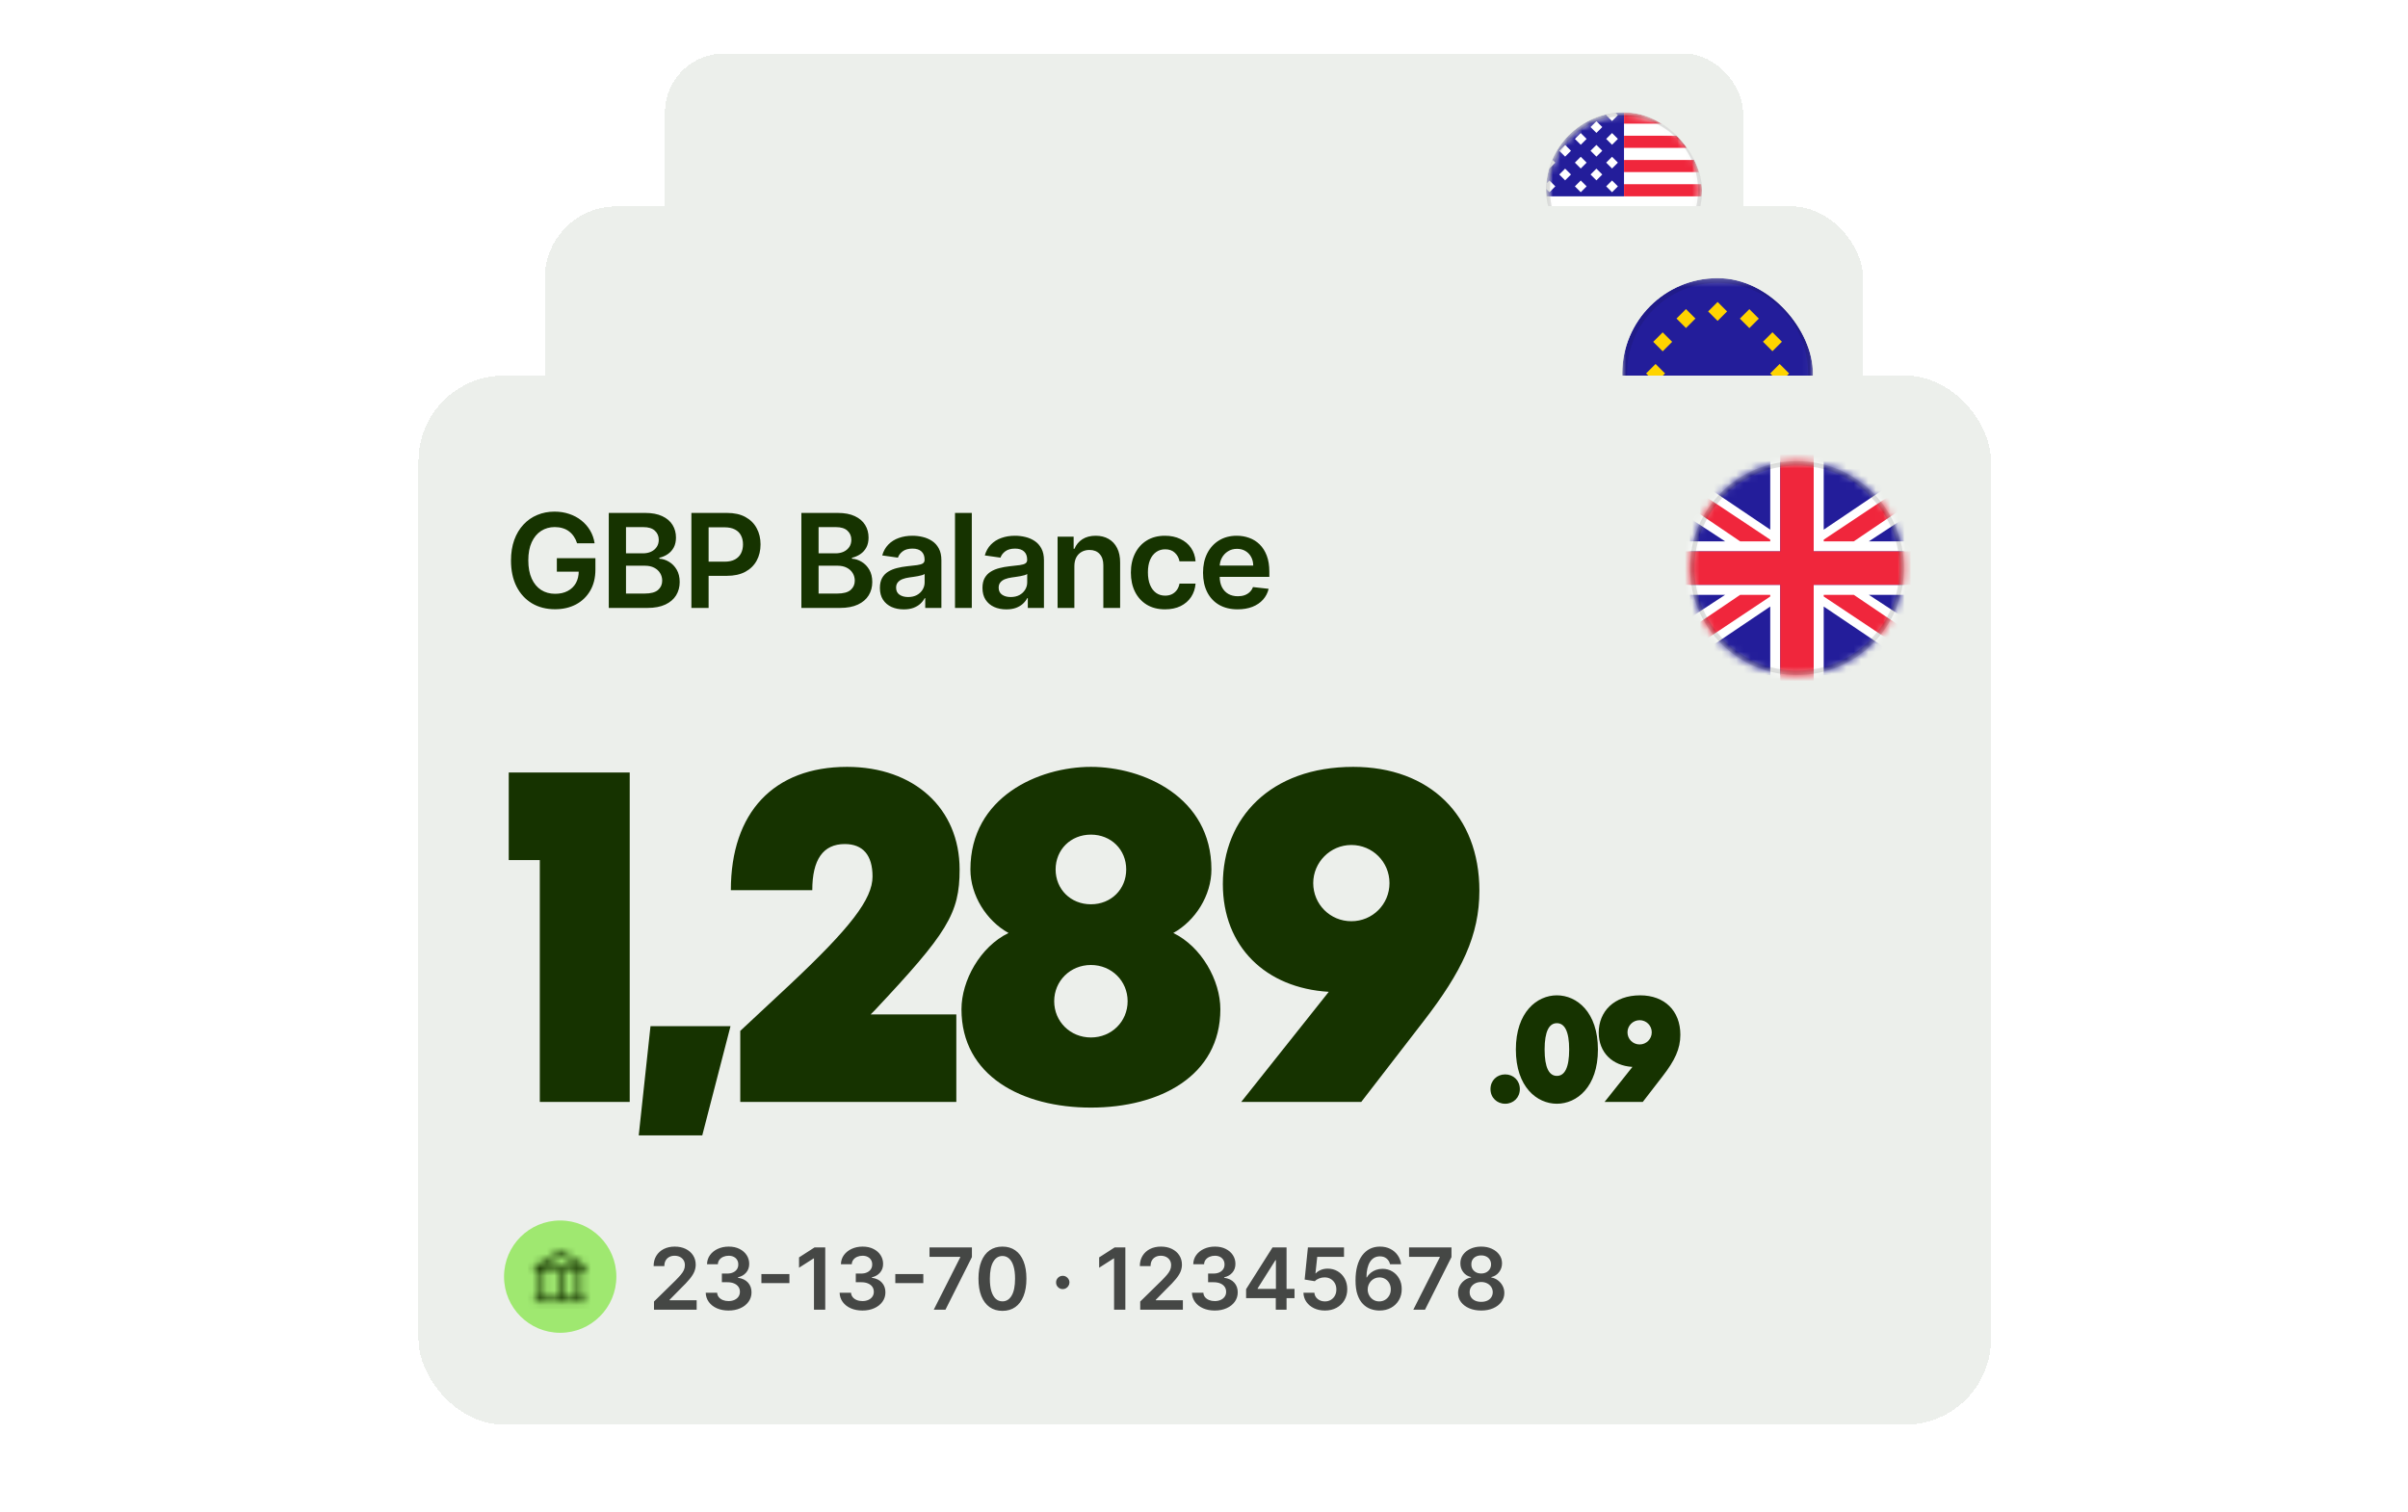 <svg width="328" height="206" viewBox="0 0 328 206" fill="none" xmlns="http://www.w3.org/2000/svg">
<g filter="url(#filter0_d_1416_63307)">
<rect x="90.578" y="10" width="146.844" height="98.061" rx="7.996" fill="#ECEFEB" shape-rendering="crispEdges"/>
<g clip-path="url(#clip0_1416_63307)">
<mask id="mask0_1416_63307" style="mask-type:luminance" maskUnits="userSpaceOnUse" x="210" y="17" width="22" height="23">
<path d="M231.829 28.615C231.829 22.75 227.074 17.996 221.209 17.996C215.344 17.996 210.59 22.75 210.59 28.615C210.59 34.48 215.344 39.235 221.209 39.235C227.074 39.235 231.829 34.48 231.829 28.615Z" fill="white"/>
</mask>
<g mask="url(#mask0_1416_63307)">
<path d="M231.829 28.615C231.829 22.75 227.074 17.996 221.209 17.996C215.344 17.996 210.59 22.75 210.59 28.615C210.59 34.48 215.344 39.235 221.209 39.235C227.074 39.235 231.829 34.48 231.829 28.615Z" fill="white"/>
<mask id="mask1_1416_63307" style="mask-type:alpha" maskUnits="userSpaceOnUse" x="210" y="17" width="22" height="23">
<path d="M221.209 39.235C227.074 39.235 231.829 34.48 231.829 28.615C231.829 22.75 227.074 17.996 221.209 17.996C215.344 17.996 210.59 22.75 210.59 28.615C210.59 34.48 215.344 39.235 221.209 39.235Z" fill="white"/>
</mask>
<g mask="url(#mask1_1416_63307)">
<path d="M210.59 17.996H231.829V39.235H210.59V17.996Z" fill="white"/>
<path d="M221.209 17.996H210.59V29.442H221.209V17.996Z" fill="#231D9A"/>
<path d="M217.451 20.801L218.25 20.002L217.451 19.203L216.652 20.002L217.451 20.801Z" fill="white"/>
<path d="M217.451 24.033L218.25 23.234L217.451 22.435L216.652 23.234L217.451 24.033Z" fill="white"/>
<path d="M217.451 27.265L218.25 26.466L217.451 25.667L216.652 26.466L217.451 27.265Z" fill="white"/>
<path d="M213.189 20.801L213.988 20.002L213.189 19.203L212.39 20.002L213.189 20.801Z" fill="white"/>
<path d="M213.189 24.033L213.988 23.234L213.189 22.435L212.39 23.234L213.189 24.033Z" fill="white"/>
<path d="M213.189 27.265L213.988 26.466L213.189 25.667L212.39 26.466L213.189 27.265Z" fill="white"/>
<path d="M219.58 22.417L220.379 21.618L219.58 20.819L218.781 21.618L219.58 22.417Z" fill="white"/>
<path d="M219.58 19.185L220.379 18.386L219.58 17.587L218.781 18.386L219.58 19.185Z" fill="white"/>
<path d="M219.58 25.649L220.379 24.85L219.58 24.051L218.781 24.85L219.58 25.649Z" fill="white"/>
<path d="M219.58 28.881L220.379 28.081L219.58 27.282L218.781 28.081L219.58 28.881Z" fill="white"/>
<path d="M215.318 22.417L216.117 21.618L215.318 20.819L214.519 21.618L215.318 22.417Z" fill="white"/>
<path d="M215.318 25.649L216.117 24.85L215.318 24.051L214.519 24.85L215.318 25.649Z" fill="white"/>
<path d="M215.318 28.881L216.117 28.081L215.318 27.282L214.519 28.081L215.318 28.881Z" fill="white"/>
<path d="M211.056 22.417L211.855 21.618L211.056 20.819L210.257 21.618L211.056 22.417Z" fill="white"/>
<path d="M211.056 25.649L211.855 24.85L211.056 24.051L210.257 24.85L211.056 25.649Z" fill="white"/>
<path d="M211.056 28.881L211.855 28.081L211.056 27.282L210.257 28.081L211.056 28.881Z" fill="white"/>
<path d="M236.891 17.887H221.211V19.537H236.891V17.887Z" fill="#F0263C"/>
<path d="M232.764 21.188H221.211V22.838H232.764V21.188Z" fill="#F0263C"/>
<path d="M232.764 24.489H221.211V26.139H232.764V24.489Z" fill="#F0263C"/>
<path d="M236.891 27.79H221.211V29.441H236.891V27.79Z" fill="#F0263C"/>
<path d="M236.808 31.091H210.812V32.741H236.808V31.091Z" fill="#F0263C"/>
<path d="M236.808 34.392H210.812V36.042H236.808V34.392Z" fill="#F0263C"/>
<path d="M236.808 37.693H210.812V39.343H236.808V37.693Z" fill="#F0263C"/>
</g>
</g>
<circle cx="221.209" cy="28.615" r="10.354" stroke="#0E0F0C" stroke-opacity="0.12" stroke-width="0.531"/>
</g>
</g>
<g filter="url(#filter1_d_1416_63307)">
<rect x="74.211" y="30.507" width="179.57" height="119.915" rx="9.778" fill="#ECEFEB" shape-rendering="crispEdges"/>
<g clip-path="url(#clip1_1416_63307)">
<mask id="mask2_1416_63307" style="mask-type:luminance" maskUnits="userSpaceOnUse" x="220" y="40" width="27" height="27">
<path d="M246.945 40.285H220.973V66.257H246.945V40.285Z" fill="white"/>
</mask>
<g mask="url(#mask2_1416_63307)">
<path d="M233.959 66.257C241.131 66.257 246.945 60.443 246.945 53.271C246.945 46.099 241.131 40.285 233.959 40.285C226.787 40.285 220.973 46.099 220.973 53.271C220.973 60.443 226.787 66.257 233.959 66.257Z" fill="#231D9A"/>
<path d="M235.251 44.823L233.959 43.532L232.668 44.823L233.959 46.114L235.251 44.823Z" fill="#FFD400"/>
<path d="M230.942 45.792L229.651 44.501L228.359 45.792L229.651 47.084L230.942 45.792Z" fill="#FFD400"/>
<path d="M227.77 48.964L226.479 47.673L225.188 48.964L226.479 50.256L227.77 48.964Z" fill="#FFD400"/>
<path d="M226.801 53.271L225.51 51.98L224.219 53.271L225.51 54.562L226.801 53.271Z" fill="#FFD400"/>
<path d="M227.782 57.594L226.491 56.302L225.199 57.594L226.491 58.885L227.782 57.594Z" fill="#FFD400"/>
<path d="M230.93 60.739L229.639 59.448L228.348 60.739L229.639 62.031L230.93 60.739Z" fill="#FFD400"/>
<path d="M238.323 62.031L237.031 60.739L238.323 59.448L239.614 60.739L238.323 62.031Z" fill="#FFD400"/>
<path d="M235.251 61.719L233.959 60.428L232.668 61.719L233.959 63.011L235.251 61.719Z" fill="#FFD400"/>
<path d="M242.727 57.578L241.436 56.287L240.145 57.578L241.436 58.87L242.727 57.578Z" fill="#FFD400"/>
<path d="M243.7 53.271L242.408 51.98L241.117 53.271L242.408 54.562L243.7 53.271Z" fill="#FFD400"/>
<path d="M242.719 48.951L241.428 47.66L240.137 48.951L241.428 50.242L242.719 48.951Z" fill="#FFD400"/>
<path d="M239.575 45.802L238.283 44.51L236.992 45.802L238.283 47.093L239.575 45.802Z" fill="#FFD400"/>
</g>
<circle cx="233.959" cy="53.271" r="12.662" stroke="#0E0F0C" stroke-opacity="0.12" stroke-width="0.649"/>
</g>
</g>
<g filter="url(#filter2_d_1416_63307)">
<rect x="57" y="53.858" width="214.2" height="142.914" rx="11.657" fill="#ECEFEB" shape-rendering="crispEdges"/>
<path d="M78.605 76.704C78.5 76.363 78.354 76.058 78.169 75.788C77.988 75.514 77.769 75.28 77.511 75.086C77.259 74.892 76.968 74.747 76.639 74.65C76.311 74.549 75.952 74.498 75.565 74.498C74.87 74.498 74.25 74.673 73.707 75.023C73.163 75.373 72.735 75.887 72.423 76.565C72.116 77.239 71.962 78.061 71.962 79.03C71.962 80.008 72.116 80.836 72.423 81.514C72.731 82.193 73.159 82.709 73.707 83.063C74.254 83.413 74.891 83.588 75.615 83.588C76.273 83.588 76.841 83.461 77.322 83.208C77.806 82.955 78.179 82.597 78.441 82.134C78.702 81.666 78.832 81.118 78.832 80.49L79.364 80.573H75.849V78.74H81.102V80.294C81.102 81.403 80.866 82.361 80.394 83.17C79.922 83.979 79.273 84.603 78.447 85.041C77.621 85.475 76.673 85.692 75.603 85.692C74.41 85.692 73.363 85.425 72.461 84.889C71.564 84.35 70.862 83.585 70.356 82.595C69.855 81.601 69.604 80.421 69.604 79.056C69.604 78.01 69.752 77.077 70.047 76.255C70.346 75.434 70.763 74.736 71.298 74.163C71.833 73.586 72.461 73.148 73.182 72.849C73.902 72.545 74.686 72.394 75.533 72.394C76.249 72.394 76.917 72.499 77.537 72.71C78.156 72.916 78.706 73.211 79.186 73.594C79.671 73.978 80.069 74.433 80.381 74.96C80.693 75.487 80.897 76.068 80.994 76.704H78.605ZM82.924 85.515V72.571H87.88C88.815 72.571 89.593 72.718 90.212 73.013C90.836 73.304 91.301 73.702 91.609 74.208C91.921 74.713 92.076 75.286 92.076 75.927C92.076 76.454 91.975 76.904 91.773 77.279C91.571 77.65 91.299 77.952 90.958 78.183C90.617 78.415 90.235 78.582 89.814 78.683V78.809C90.273 78.834 90.713 78.975 91.135 79.233C91.56 79.485 91.908 79.844 92.178 80.307C92.447 80.771 92.582 81.331 92.582 81.988C92.582 82.658 92.42 83.261 92.096 83.796C91.771 84.327 91.282 84.746 90.629 85.054C89.976 85.362 89.154 85.515 88.164 85.515H82.924ZM85.269 83.556H87.791C88.642 83.556 89.255 83.394 89.63 83.069C90.01 82.74 90.199 82.319 90.199 81.805C90.199 81.422 90.105 81.076 89.915 80.769C89.725 80.457 89.456 80.212 89.106 80.035C88.756 79.854 88.339 79.763 87.854 79.763H85.269V83.556ZM85.269 78.076H87.589C87.993 78.076 88.358 78.002 88.682 77.855C89.007 77.703 89.262 77.49 89.447 77.216C89.637 76.938 89.732 76.609 89.732 76.23C89.732 75.729 89.555 75.316 89.201 74.991C88.851 74.667 88.331 74.505 87.639 74.505H85.269V78.076ZM94.177 85.515V72.571H99.031C100.026 72.571 100.86 72.756 101.534 73.127C102.213 73.498 102.725 74.007 103.07 74.656C103.42 75.301 103.595 76.034 103.595 76.856C103.595 77.686 103.42 78.424 103.07 79.068C102.721 79.713 102.204 80.221 101.522 80.591C100.839 80.958 99.999 81.141 99 81.141H95.783V79.214H98.684C99.265 79.214 99.742 79.112 100.112 78.91C100.483 78.708 100.757 78.43 100.934 78.076C101.115 77.722 101.206 77.315 101.206 76.856C101.206 76.397 101.115 75.992 100.934 75.642C100.757 75.293 100.481 75.021 100.106 74.827C99.735 74.629 99.257 74.53 98.671 74.53H96.522V85.515H94.177ZM109.157 85.515V72.571H114.112C115.048 72.571 115.825 72.718 116.445 73.013C117.068 73.304 117.534 73.702 117.841 74.208C118.153 74.713 118.309 75.286 118.309 75.927C118.309 76.454 118.208 76.904 118.006 77.279C117.804 77.65 117.532 77.952 117.19 78.183C116.849 78.415 116.468 78.582 116.046 78.683V78.809C116.506 78.834 116.946 78.975 117.367 79.233C117.793 79.485 118.141 79.844 118.41 80.307C118.68 80.771 118.815 81.331 118.815 81.988C118.815 82.658 118.653 83.261 118.328 83.796C118.004 84.327 117.515 84.746 116.862 85.054C116.209 85.362 115.387 85.515 114.397 85.515H109.157ZM111.502 83.556H114.024C114.875 83.556 115.488 83.394 115.863 83.069C116.242 82.74 116.432 82.319 116.432 81.805C116.432 81.422 116.337 81.076 116.148 80.769C115.958 80.457 115.688 80.212 115.338 80.035C114.989 79.854 114.572 79.763 114.087 79.763H111.502V83.556ZM111.502 78.076H113.822C114.226 78.076 114.591 78.002 114.915 77.855C115.239 77.703 115.494 77.49 115.68 77.216C115.869 76.938 115.964 76.609 115.964 76.23C115.964 75.729 115.787 75.316 115.433 74.991C115.084 74.667 114.563 74.505 113.872 74.505H111.502V78.076ZM123.102 85.711C122.487 85.711 121.933 85.602 121.44 85.383C120.951 85.159 120.564 84.831 120.277 84.397C119.995 83.963 119.854 83.427 119.854 82.791C119.854 82.243 119.955 81.79 120.157 81.432C120.359 81.074 120.635 80.787 120.985 80.573C121.335 80.358 121.729 80.195 122.167 80.086C122.609 79.972 123.067 79.89 123.539 79.839C124.107 79.78 124.569 79.728 124.923 79.681C125.277 79.631 125.534 79.555 125.694 79.454C125.858 79.348 125.94 79.186 125.94 78.967V78.929C125.94 78.453 125.799 78.084 125.517 77.823C125.235 77.562 124.828 77.431 124.297 77.431C123.737 77.431 123.292 77.553 122.963 77.798C122.639 78.042 122.42 78.331 122.306 78.664L120.17 78.36C120.338 77.77 120.616 77.277 121.004 76.881C121.392 76.481 121.866 76.182 122.426 75.984C122.987 75.781 123.606 75.68 124.284 75.68C124.752 75.68 125.218 75.735 125.681 75.845C126.145 75.954 126.568 76.135 126.952 76.388C127.335 76.637 127.643 76.976 127.875 77.406C128.111 77.836 128.229 78.373 128.229 79.018V85.515H126.029V84.182H125.953C125.814 84.451 125.618 84.704 125.365 84.94C125.117 85.172 124.803 85.359 124.424 85.503C124.048 85.642 123.608 85.711 123.102 85.711ZM123.697 84.03C124.156 84.03 124.554 83.939 124.891 83.758C125.228 83.573 125.487 83.328 125.669 83.025C125.854 82.722 125.947 82.391 125.947 82.033V80.889C125.875 80.948 125.753 81.002 125.58 81.053C125.412 81.103 125.222 81.148 125.011 81.186C124.801 81.224 124.592 81.257 124.386 81.287C124.179 81.316 124 81.341 123.848 81.363C123.507 81.409 123.202 81.485 122.932 81.59C122.662 81.695 122.449 81.843 122.293 82.033C122.138 82.218 122.06 82.458 122.06 82.753C122.06 83.174 122.213 83.493 122.521 83.708C122.829 83.922 123.22 84.03 123.697 84.03ZM132.372 72.571V85.515H130.084V72.571H132.372ZM137.074 85.711C136.459 85.711 135.905 85.602 135.412 85.383C134.923 85.159 134.535 84.831 134.249 84.397C133.966 83.963 133.825 83.427 133.825 82.791C133.825 82.243 133.926 81.79 134.129 81.432C134.331 81.074 134.607 80.787 134.957 80.573C135.306 80.358 135.7 80.195 136.139 80.086C136.581 79.972 137.038 79.89 137.51 79.839C138.079 79.78 138.54 79.728 138.894 79.681C139.248 79.631 139.505 79.555 139.665 79.454C139.83 79.348 139.912 79.186 139.912 78.967V78.929C139.912 78.453 139.771 78.084 139.488 77.823C139.206 77.562 138.8 77.431 138.269 77.431C137.708 77.431 137.264 77.553 136.935 77.798C136.61 78.042 136.391 78.331 136.278 78.664L134.141 78.36C134.31 77.77 134.588 77.277 134.976 76.881C135.363 76.481 135.837 76.182 136.398 75.984C136.958 75.781 137.578 75.68 138.256 75.68C138.724 75.68 139.189 75.735 139.653 75.845C140.116 75.954 140.54 76.135 140.923 76.388C141.307 76.637 141.614 76.976 141.846 77.406C142.082 77.836 142.2 78.373 142.2 79.018V85.515H140V84.182H139.925C139.786 84.451 139.59 84.704 139.337 84.94C139.088 85.172 138.774 85.359 138.395 85.503C138.02 85.642 137.58 85.711 137.074 85.711ZM137.668 84.03C138.127 84.03 138.526 83.939 138.863 83.758C139.2 83.573 139.459 83.328 139.64 83.025C139.826 82.722 139.918 82.391 139.918 82.033V80.889C139.847 80.948 139.724 81.002 139.552 81.053C139.383 81.103 139.194 81.148 138.983 81.186C138.772 81.224 138.564 81.257 138.357 81.287C138.151 81.316 137.972 81.341 137.82 81.363C137.479 81.409 137.173 81.485 136.903 81.59C136.634 81.695 136.421 81.843 136.265 82.033C136.109 82.218 136.031 82.458 136.031 82.753C136.031 83.174 136.185 83.493 136.492 83.708C136.8 83.922 137.192 84.03 137.668 84.03ZM146.344 79.827V85.515H144.056V75.807H146.243V77.456H146.357C146.58 76.913 146.936 76.481 147.425 76.161C147.918 75.841 148.527 75.68 149.251 75.68C149.921 75.68 150.505 75.824 151.002 76.11C151.504 76.397 151.891 76.812 152.165 77.355C152.443 77.899 152.58 78.558 152.576 79.334V85.515H150.288V79.688C150.288 79.039 150.119 78.531 149.782 78.164C149.449 77.798 148.988 77.615 148.398 77.615C147.998 77.615 147.642 77.703 147.33 77.88C147.022 78.053 146.78 78.303 146.603 78.632C146.43 78.961 146.344 79.359 146.344 79.827ZM158.692 85.705C157.723 85.705 156.891 85.492 156.195 85.067C155.504 84.641 154.971 84.053 154.596 83.303C154.225 82.549 154.04 81.681 154.04 80.699C154.04 79.713 154.23 78.843 154.609 78.088C154.988 77.33 155.523 76.74 156.214 76.319C156.91 75.893 157.731 75.68 158.679 75.68C159.467 75.68 160.165 75.826 160.771 76.117C161.382 76.403 161.869 76.81 162.232 77.336C162.594 77.859 162.8 78.47 162.851 79.169H160.664C160.576 78.702 160.365 78.312 160.032 78C159.703 77.684 159.263 77.526 158.711 77.526C158.243 77.526 157.832 77.652 157.478 77.905C157.124 78.154 156.848 78.512 156.65 78.98C156.457 79.447 156.36 80.008 156.36 80.661C156.36 81.323 156.457 81.891 156.65 82.368C156.844 82.84 157.116 83.204 157.466 83.461C157.82 83.714 158.235 83.84 158.711 83.84C159.048 83.84 159.349 83.777 159.615 83.651C159.884 83.52 160.11 83.333 160.291 83.088C160.472 82.844 160.597 82.547 160.664 82.197H162.851C162.796 82.884 162.594 83.493 162.244 84.024C161.894 84.55 161.418 84.963 160.816 85.263C160.213 85.557 159.505 85.705 158.692 85.705ZM168.583 85.705C167.609 85.705 166.769 85.503 166.061 85.098C165.357 84.689 164.816 84.112 164.436 83.366C164.057 82.616 163.868 81.733 163.868 80.718C163.868 79.719 164.057 78.843 164.436 78.088C164.82 77.33 165.355 76.74 166.042 76.319C166.729 75.893 167.536 75.68 168.463 75.68C169.061 75.68 169.626 75.777 170.157 75.971C170.692 76.161 171.164 76.456 171.573 76.856C171.985 77.256 172.31 77.766 172.546 78.386C172.782 79.001 172.9 79.734 172.9 80.585V81.287H164.942V79.745H170.707C170.702 79.306 170.608 78.916 170.422 78.575C170.237 78.23 169.978 77.958 169.645 77.76C169.316 77.562 168.933 77.463 168.494 77.463C168.027 77.463 167.616 77.576 167.262 77.804C166.908 78.027 166.632 78.322 166.434 78.689C166.24 79.051 166.141 79.45 166.137 79.884V81.23C166.137 81.794 166.24 82.279 166.446 82.684C166.653 83.084 166.942 83.391 167.312 83.606C167.683 83.817 168.117 83.922 168.614 83.922C168.947 83.922 169.249 83.876 169.518 83.783C169.788 83.686 170.022 83.545 170.22 83.36C170.418 83.174 170.568 82.945 170.669 82.671L172.805 82.911C172.67 83.476 172.413 83.969 172.034 84.39C171.659 84.807 171.179 85.132 170.593 85.364C170.007 85.591 169.337 85.705 168.583 85.705Z" fill="#163300"/>
<path d="M85.775 107.935V152.815H73.529V119.861H69.297V107.935H85.775ZM87.003 157.367L88.606 142.493H99.505L95.658 157.367H87.003ZM100.834 152.815V143.134L107.502 136.915C115.837 129.093 118.85 125.182 118.85 122.105C118.85 119.219 117.568 117.681 115.067 117.681C112.118 117.681 110.644 119.796 110.644 123.964H99.552C99.552 113.385 105.386 107.166 115.388 107.166C124.492 107.166 130.711 112.808 130.711 121.143C130.711 127.17 129.044 129.798 119.107 140.377L118.594 140.89H130.263V152.815H100.834ZM148.596 153.585C139.236 153.585 130.965 149.289 130.965 140.185C130.965 136.274 133.529 131.658 137.376 129.798C134.363 128.131 132.183 124.669 132.183 121.143C132.183 111.269 141.48 107.166 148.596 107.166C155.713 107.166 165.01 111.269 165.01 121.143C165.01 124.669 162.83 128.131 159.816 129.798C163.663 131.658 166.228 136.274 166.228 140.185C166.228 149.289 157.957 153.585 148.596 153.585ZM143.595 139.095C143.595 141.852 145.775 144.032 148.596 144.032C151.417 144.032 153.597 141.852 153.597 139.095C153.597 136.338 151.417 134.158 148.596 134.158C145.775 134.158 143.595 136.338 143.595 139.095ZM143.788 121.143C143.788 123.836 145.839 125.887 148.596 125.887C151.353 125.887 153.405 123.836 153.405 121.143C153.405 118.45 151.353 116.398 148.596 116.398C145.839 116.398 143.788 118.45 143.788 121.143ZM184.328 107.166C194.714 107.166 201.511 113.77 201.511 124.028C201.511 130.119 199.138 135.056 193.881 141.852L185.418 152.815H169.069L180.994 137.813C172.403 137.3 166.568 131.658 166.568 123.13C166.568 114.154 173.044 107.166 184.328 107.166ZM178.878 123.002C178.878 125.887 181.186 128.195 184.071 128.195C186.957 128.195 189.265 125.887 189.265 123.002C189.265 120.117 186.957 117.809 184.071 117.809C181.186 117.809 178.878 120.181 178.878 123.002Z" fill="#163300"/>
<path d="M205.023 153.06C203.901 153.06 203.023 152.224 203.023 151.061C203.023 149.898 203.901 149.062 205.023 149.062C206.145 149.062 207.022 149.898 207.022 151.061C207.022 152.224 206.145 153.06 205.023 153.06ZM212.068 153.06C209.355 153.06 206.479 150.775 206.479 145.675C206.479 140.575 209.355 138.291 212.068 138.291C214.782 138.291 217.658 140.575 217.658 145.675C217.658 150.775 214.782 153.06 212.068 153.06ZM210.396 145.675C210.396 148.144 211.008 149.266 212.068 149.266C213.129 149.266 213.741 148.144 213.741 145.675C213.741 143.207 213.129 142.085 212.068 142.085C211.008 142.085 210.396 143.207 210.396 145.675ZM223.418 138.291C226.723 138.291 228.885 140.392 228.885 143.656C228.885 145.594 228.131 147.165 226.458 149.327L223.765 152.815H218.563L222.357 148.042C219.624 147.879 217.767 146.083 217.767 143.37C217.767 140.514 219.828 138.291 223.418 138.291ZM221.684 143.329C221.684 144.247 222.419 144.982 223.337 144.982C224.255 144.982 224.989 144.247 224.989 143.329C224.989 142.411 224.255 141.677 223.337 141.677C222.419 141.677 221.684 142.432 221.684 143.329Z" fill="#163300"/>
<circle cx="76.306" cy="176.615" r="7.65" fill="#9FE870"/>
<mask id="mask3_1416_63307" style="mask-type:alpha" maskUnits="userSpaceOnUse" x="72" y="173" width="8" height="8">
<path fill-rule="evenodd" clip-rule="evenodd" d="M76.637 173.212C76.484 173.116 76.291 173.114 76.136 173.207L72.817 175.215C72.667 175.306 72.619 175.5 72.71 175.65C72.769 175.748 72.874 175.803 72.981 175.803L73.456 175.803V179.446H72.823V180.08H79.791V179.446H79.158V175.803H79.633C79.738 175.803 79.84 175.751 79.9 175.656C79.994 175.508 79.95 175.312 79.802 175.219L76.637 173.212ZM78.542 175.17L76.38 173.8L74.116 175.17H78.542ZM76.624 175.803H78.524V179.446H76.624V175.803ZM74.09 175.803V179.446H75.99V175.803H74.09Z" fill="#FF00FF"/>
</mask>
<g mask="url(#mask3_1416_63307)">
<rect x="71.938" y="172.244" width="8.743" height="8.743" fill="#163300"/>
</g>
<path d="M89.082 181.115V180.006L92.025 177.121C92.306 176.836 92.541 176.584 92.728 176.363C92.916 176.142 93.057 175.928 93.151 175.721C93.245 175.514 93.291 175.294 93.291 175.059C93.291 174.791 93.231 174.562 93.109 174.372C92.988 174.179 92.821 174.03 92.609 173.925C92.396 173.82 92.154 173.767 91.884 173.767C91.605 173.767 91.361 173.825 91.151 173.941C90.942 174.054 90.779 174.216 90.663 174.426C90.55 174.635 90.493 174.885 90.493 175.175H89.032C89.032 174.637 89.155 174.169 89.4 173.772C89.646 173.374 89.984 173.067 90.415 172.848C90.848 172.63 91.344 172.521 91.905 172.521C92.473 172.521 92.973 172.628 93.403 172.84C93.834 173.053 94.168 173.344 94.405 173.714C94.645 174.083 94.765 174.506 94.765 174.98C94.765 175.298 94.704 175.61 94.583 175.916C94.462 176.222 94.248 176.562 93.941 176.934C93.638 177.307 93.212 177.758 92.662 178.288L91.201 179.774V179.832H94.894V181.115H89.082ZM99.236 181.231C98.64 181.231 98.11 181.129 97.647 180.925C97.186 180.721 96.821 180.436 96.554 180.072C96.286 179.708 96.144 179.287 96.127 178.81H97.684C97.698 179.039 97.773 179.239 97.911 179.41C98.049 179.578 98.233 179.709 98.462 179.803C98.691 179.897 98.948 179.944 99.232 179.944C99.535 179.944 99.805 179.891 100.039 179.786C100.274 179.679 100.457 179.53 100.59 179.339C100.722 179.149 100.787 178.93 100.784 178.681C100.787 178.425 100.721 178.198 100.586 178.002C100.45 177.806 100.254 177.653 99.998 177.543C99.744 177.432 99.438 177.377 99.079 177.377H98.329V176.193H99.079C99.374 176.193 99.632 176.142 99.853 176.04C100.076 175.938 100.252 175.795 100.379 175.61C100.506 175.422 100.568 175.205 100.565 174.96C100.568 174.72 100.514 174.511 100.403 174.335C100.296 174.155 100.143 174.016 99.944 173.917C99.748 173.817 99.518 173.767 99.253 173.767C98.993 173.767 98.753 173.814 98.532 173.908C98.312 174.002 98.134 174.136 97.998 174.31C97.863 174.481 97.791 174.685 97.783 174.922H96.305C96.316 174.448 96.453 174.031 96.715 173.672C96.98 173.311 97.333 173.029 97.775 172.828C98.216 172.624 98.712 172.521 99.261 172.521C99.827 172.521 100.318 172.628 100.735 172.84C101.154 173.05 101.478 173.333 101.707 173.689C101.937 174.045 102.051 174.438 102.051 174.869C102.054 175.346 101.913 175.746 101.629 176.069C101.347 176.392 100.977 176.603 100.519 176.702V176.769C101.115 176.851 101.572 177.072 101.89 177.431C102.21 177.787 102.368 178.23 102.366 178.76C102.366 179.235 102.23 179.66 101.96 180.035C101.692 180.407 101.322 180.7 100.851 180.912C100.381 181.125 99.843 181.231 99.236 181.231ZM107.529 176.26V177.493H103.712V176.26H107.529ZM112.409 172.637V181.115H110.873V174.132H110.823L108.84 175.398V173.991L110.947 172.637H112.409ZM117.476 181.231C116.879 181.231 116.35 181.129 115.886 180.925C115.425 180.721 115.061 180.436 114.793 180.072C114.525 179.708 114.383 179.287 114.367 178.81H115.923C115.937 179.039 116.013 179.239 116.151 179.41C116.289 179.578 116.472 179.709 116.701 179.803C116.93 179.897 117.187 179.944 117.471 179.944C117.775 179.944 118.044 179.891 118.279 179.786C118.513 179.679 118.697 179.53 118.829 179.339C118.962 179.149 119.026 178.93 119.024 178.681C119.026 178.425 118.96 178.198 118.825 178.002C118.69 177.806 118.494 177.653 118.237 177.543C117.983 177.432 117.677 177.377 117.318 177.377H116.569V176.193H117.318C117.614 176.193 117.872 176.142 118.092 176.04C118.316 175.938 118.491 175.795 118.618 175.61C118.745 175.422 118.807 175.205 118.804 174.96C118.807 174.72 118.753 174.511 118.643 174.335C118.535 174.155 118.382 174.016 118.183 173.917C117.987 173.817 117.757 173.767 117.492 173.767C117.233 173.767 116.993 173.814 116.772 173.908C116.551 174.002 116.373 174.136 116.238 174.31C116.103 174.481 116.031 174.685 116.023 174.922H114.545C114.556 174.448 114.692 174.031 114.954 173.672C115.219 173.311 115.573 173.029 116.014 172.828C116.456 172.624 116.951 172.521 117.5 172.521C118.066 172.521 118.557 172.628 118.974 172.84C119.394 173.05 119.718 173.333 119.947 173.689C120.176 174.045 120.29 174.438 120.29 174.869C120.293 175.346 120.152 175.746 119.868 176.069C119.587 176.392 119.217 176.603 118.759 176.702V176.769C119.355 176.851 119.812 177.072 120.129 177.431C120.449 177.787 120.608 178.23 120.605 178.76C120.605 179.235 120.47 179.66 120.199 180.035C119.932 180.407 119.562 180.7 119.09 180.912C118.621 181.125 118.083 181.231 117.476 181.231ZM125.768 176.26V177.493H121.952V176.26H125.768ZM127.191 181.115L130.797 173.979V173.921H126.612V172.637H132.387V173.95L128.785 181.115H127.191ZM136.546 181.277C135.864 181.277 135.279 181.104 134.791 180.759C134.305 180.412 133.931 179.911 133.669 179.257C133.41 178.6 133.28 177.809 133.28 176.885C133.283 175.96 133.414 175.174 133.673 174.525C133.935 173.874 134.309 173.377 134.795 173.035C135.283 172.693 135.867 172.521 136.546 172.521C137.225 172.521 137.809 172.693 138.297 173.035C138.785 173.377 139.159 173.874 139.419 174.525C139.681 175.176 139.812 175.963 139.812 176.885C139.812 177.812 139.681 178.604 139.419 179.261C139.159 179.915 138.785 180.414 138.297 180.759C137.811 181.104 137.228 181.277 136.546 181.277ZM136.546 179.981C137.076 179.981 137.494 179.72 137.8 179.199C138.109 178.674 138.264 177.903 138.264 176.885C138.264 176.211 138.194 175.645 138.053 175.187C137.912 174.729 137.713 174.384 137.457 174.152C137.2 173.918 136.896 173.801 136.546 173.801C136.019 173.801 135.602 174.063 135.296 174.587C134.989 175.109 134.835 175.875 134.832 176.885C134.829 177.561 134.897 178.129 135.035 178.59C135.176 179.051 135.374 179.399 135.631 179.633C135.888 179.865 136.193 179.981 136.546 179.981ZM144.762 178.313C144.511 178.313 144.296 178.224 144.116 178.048C143.937 177.871 143.849 177.656 143.852 177.402C143.849 177.154 143.937 176.941 144.116 176.765C144.296 176.588 144.511 176.5 144.762 176.5C145.005 176.5 145.216 176.588 145.396 176.765C145.578 176.941 145.67 177.154 145.673 177.402C145.67 177.57 145.626 177.724 145.541 177.862C145.458 178 145.347 178.11 145.209 178.193C145.074 178.273 144.925 178.313 144.762 178.313ZM153.287 172.637V181.115H151.751V174.132H151.701L149.719 175.398V173.991L151.826 172.637H153.287ZM155.311 181.115V180.006L158.255 177.121C158.536 176.836 158.771 176.584 158.958 176.363C159.146 176.142 159.287 175.928 159.381 175.721C159.474 175.514 159.521 175.294 159.521 175.059C159.521 174.791 159.461 174.562 159.339 174.372C159.218 174.179 159.051 174.03 158.838 173.925C158.626 173.82 158.384 173.767 158.114 173.767C157.835 173.767 157.591 173.825 157.381 173.941C157.171 174.054 157.009 174.216 156.893 174.426C156.779 174.635 156.723 174.885 156.723 175.175H155.262C155.262 174.637 155.384 174.169 155.63 173.772C155.876 173.374 156.214 173.067 156.644 172.848C157.078 172.63 157.574 172.521 158.135 172.521C158.703 172.521 159.203 172.628 159.633 172.84C160.064 173.053 160.398 173.344 160.635 173.714C160.875 174.083 160.995 174.506 160.995 174.98C160.995 175.298 160.934 175.61 160.813 175.916C160.691 176.222 160.478 176.562 160.171 176.934C159.868 177.307 159.441 177.758 158.892 178.288L157.431 179.774V179.832H161.123V181.115H155.311ZM165.466 181.231C164.87 181.231 164.34 181.129 163.876 180.925C163.415 180.721 163.051 180.436 162.783 180.072C162.516 179.708 162.374 179.287 162.357 178.81H163.914C163.927 179.039 164.003 179.239 164.141 179.41C164.279 179.578 164.463 179.709 164.692 179.803C164.921 179.897 165.177 179.944 165.462 179.944C165.765 179.944 166.034 179.891 166.269 179.786C166.504 179.679 166.687 179.53 166.82 179.339C166.952 179.149 167.017 178.93 167.014 178.681C167.017 178.425 166.951 178.198 166.815 178.002C166.68 177.806 166.484 177.653 166.228 177.543C165.974 177.432 165.667 177.377 165.309 177.377H164.559V176.193H165.309C165.604 176.193 165.862 176.142 166.083 176.04C166.306 175.938 166.481 175.795 166.608 175.61C166.735 175.422 166.797 175.205 166.795 174.96C166.797 174.72 166.744 174.511 166.633 174.335C166.526 174.155 166.372 174.016 166.174 173.917C165.978 173.817 165.747 173.767 165.482 173.767C165.223 173.767 164.983 173.814 164.762 173.908C164.541 174.002 164.363 174.136 164.228 174.31C164.093 174.481 164.021 174.685 164.013 174.922H162.535C162.546 174.448 162.683 174.031 162.945 173.672C163.21 173.311 163.563 173.029 164.005 172.828C164.446 172.624 164.942 172.521 165.491 172.521C166.056 172.521 166.548 172.628 166.964 172.84C167.384 173.05 167.708 173.333 167.937 173.689C168.166 174.045 168.281 174.438 168.281 174.869C168.284 175.346 168.143 175.746 167.859 176.069C167.577 176.392 167.207 176.603 166.749 176.702V176.769C167.345 176.851 167.802 177.072 168.119 177.431C168.44 177.787 168.598 178.23 168.595 178.76C168.595 179.235 168.46 179.66 168.19 180.035C167.922 180.407 167.552 180.7 167.08 180.912C166.611 181.125 166.073 181.231 165.466 181.231ZM169.735 179.542V178.321L173.332 172.637H174.351V174.376H173.73L171.308 178.213V178.28H176.329V179.542H169.735ZM173.779 181.115V179.17L173.796 178.623V172.637H175.245V181.115H173.779ZM180.471 181.231C179.919 181.231 179.425 181.128 178.989 180.921C178.553 180.711 178.207 180.424 177.95 180.06C177.696 179.695 177.561 179.279 177.544 178.81H179.035C179.062 179.157 179.213 179.442 179.486 179.662C179.759 179.88 180.088 179.989 180.471 179.989C180.772 179.989 181.04 179.92 181.274 179.782C181.509 179.644 181.694 179.453 181.829 179.207C181.964 178.961 182.03 178.681 182.028 178.367C182.03 178.046 181.963 177.762 181.825 177.514C181.687 177.265 181.498 177.071 181.258 176.93C181.018 176.787 180.742 176.715 180.43 176.715C180.176 176.712 179.926 176.759 179.68 176.856C179.435 176.952 179.24 177.079 179.097 177.236L177.71 177.009L178.153 172.637H183.071V173.921H179.424L179.18 176.168H179.229C179.387 175.984 179.609 175.83 179.896 175.709C180.183 175.585 180.497 175.523 180.84 175.523C181.353 175.523 181.811 175.644 182.214 175.887C182.617 176.127 182.934 176.458 183.166 176.88C183.398 177.303 183.514 177.786 183.514 178.329C183.514 178.89 183.384 179.389 183.125 179.828C182.868 180.264 182.511 180.608 182.052 180.859C181.597 181.107 181.07 181.231 180.471 181.231ZM187.877 181.231C187.471 181.228 187.075 181.158 186.689 181.02C186.303 180.879 185.955 180.652 185.646 180.337C185.337 180.02 185.091 179.599 184.909 179.074C184.727 178.547 184.637 177.895 184.64 177.116C184.64 176.391 184.717 175.743 184.872 175.175C185.026 174.606 185.248 174.126 185.538 173.734C185.828 173.34 186.177 173.039 186.585 172.832C186.997 172.625 187.456 172.521 187.964 172.521C188.497 172.521 188.968 172.626 189.38 172.836C189.794 173.046 190.128 173.333 190.381 173.697C190.635 174.059 190.793 174.467 190.853 174.922H189.342C189.265 174.597 189.106 174.337 188.866 174.144C188.629 173.948 188.328 173.85 187.964 173.85C187.376 173.85 186.924 174.106 186.606 174.616C186.292 175.127 186.133 175.828 186.13 176.719H186.188C186.323 176.476 186.499 176.268 186.714 176.094C186.929 175.92 187.172 175.786 187.442 175.692C187.716 175.596 188.004 175.548 188.308 175.548C188.804 175.548 189.25 175.666 189.645 175.904C190.042 176.141 190.357 176.468 190.588 176.885C190.82 177.299 190.935 177.773 190.932 178.309C190.935 178.866 190.808 179.367 190.551 179.811C190.295 180.253 189.937 180.601 189.479 180.854C189.021 181.108 188.487 181.234 187.877 181.231ZM187.869 179.989C188.17 179.989 188.439 179.916 188.676 179.77C188.913 179.624 189.101 179.426 189.239 179.178C189.377 178.93 189.445 178.651 189.442 178.342C189.445 178.038 189.378 177.764 189.243 177.518C189.111 177.272 188.927 177.078 188.692 176.934C188.458 176.791 188.19 176.719 187.889 176.719C187.666 176.719 187.458 176.762 187.264 176.847C187.071 176.933 186.903 177.052 186.759 177.203C186.616 177.352 186.503 177.526 186.42 177.725C186.34 177.921 186.298 178.131 186.296 178.354C186.298 178.649 186.367 178.921 186.503 179.17C186.638 179.418 186.824 179.617 187.061 179.766C187.299 179.915 187.568 179.989 187.869 179.989ZM192.513 181.115L196.119 173.979V173.921H191.934V172.637H197.709V173.95L194.107 181.115H192.513ZM201.759 181.231C201.144 181.231 200.598 181.128 200.12 180.921C199.645 180.714 199.273 180.431 199.002 180.072C198.735 179.711 198.602 179.301 198.605 178.843C198.602 178.487 198.68 178.16 198.837 177.862C198.994 177.564 199.207 177.315 199.474 177.116C199.745 176.915 200.046 176.787 200.377 176.731V176.673C199.941 176.577 199.587 176.355 199.317 176.007C199.049 175.657 198.917 175.252 198.92 174.794C198.917 174.358 199.038 173.969 199.284 173.627C199.53 173.285 199.866 173.015 200.294 172.82C200.722 172.621 201.21 172.521 201.759 172.521C202.303 172.521 202.787 172.621 203.212 172.82C203.64 173.015 203.977 173.285 204.222 173.627C204.471 173.969 204.595 174.358 204.595 174.794C204.595 175.252 204.458 175.657 204.185 176.007C203.915 176.355 203.566 176.577 203.138 176.673V176.731C203.469 176.787 203.767 176.915 204.032 177.116C204.3 177.315 204.512 177.564 204.67 177.862C204.83 178.16 204.91 178.487 204.91 178.843C204.91 179.301 204.774 179.711 204.504 180.072C204.233 180.431 203.861 180.714 203.386 180.921C202.914 181.128 202.372 181.231 201.759 181.231ZM201.759 180.047C202.077 180.047 202.353 179.993 202.587 179.886C202.822 179.775 203.004 179.621 203.134 179.422C203.263 179.223 203.33 178.994 203.332 178.735C203.33 178.465 203.259 178.226 203.121 178.019C202.986 177.809 202.8 177.645 202.562 177.526C202.328 177.408 202.06 177.348 201.759 177.348C201.456 177.348 201.185 177.408 200.948 177.526C200.711 177.645 200.523 177.809 200.385 178.019C200.25 178.226 200.184 178.465 200.186 178.735C200.184 178.994 200.247 179.223 200.377 179.422C200.506 179.618 200.689 179.771 200.923 179.882C201.161 179.992 201.439 180.047 201.759 180.047ZM201.759 176.185C202.019 176.185 202.248 176.133 202.447 176.028C202.648 175.923 202.807 175.777 202.923 175.589C203.039 175.401 203.098 175.185 203.101 174.939C203.098 174.696 203.04 174.484 202.927 174.301C202.814 174.117 202.656 173.974 202.455 173.875C202.253 173.773 202.022 173.722 201.759 173.722C201.492 173.722 201.256 173.773 201.052 173.875C200.85 173.974 200.693 174.117 200.58 174.301C200.469 174.484 200.415 174.696 200.418 174.939C200.415 175.185 200.471 175.401 200.584 175.589C200.7 175.774 200.858 175.92 201.06 176.028C201.264 176.133 201.497 176.185 201.759 176.185Z" fill="#454745"/>
<mask id="mask4_1416_63307" style="mask-type:alpha" maskUnits="userSpaceOnUse" x="230" y="65" width="30" height="30">
<path d="M244.771 94.658C252.818 94.658 259.342 88.134 259.342 80.087C259.342 72.039 252.818 65.515 244.771 65.515C236.723 65.515 230.199 72.039 230.199 80.087C230.199 88.134 236.723 94.658 244.771 94.658Z" fill="#231D9A"/>
</mask>
<g mask="url(#mask4_1416_63307)">
<path d="M259.342 65.515H230.199V94.658H259.342V65.515Z" fill="#231D9A"/>
<path d="M242.495 77.81V65.06H241.129V74.85L231.339 68.247L228.379 72.118L234.982 76.444H229.062V77.81H242.495Z" fill="white"/>
<path d="M242.495 82.364V95.114H241.129V85.323L231.339 91.926L228.379 88.055L234.982 83.73H229.062V82.364H242.495Z" fill="white"/>
<path d="M247.047 77.81V65.06H248.413V74.85L258.203 68.247L261.163 72.118L254.56 76.444H260.48V77.81H247.047Z" fill="white"/>
<path d="M247.047 82.364V95.114H248.413V85.323L258.203 91.926L261.163 88.055L254.56 83.73H260.48V82.364H247.047Z" fill="white"/>
<path d="M241.129 76.444V76.216L231.566 69.841L229.973 71.663L237.031 76.444H241.129Z" fill="#F0263C"/>
<path d="M241.129 83.73V83.957L231.566 90.332L229.973 88.511L237.031 83.73H241.129Z" fill="#F0263C"/>
<path d="M248.414 76.444V76.216L257.977 69.841L259.57 71.663L252.512 76.444H248.414Z" fill="#F0263C"/>
<path d="M248.414 83.73V83.957L257.977 90.332L259.57 88.511L252.512 83.73H248.414Z" fill="#F0263C"/>
<path fill-rule="evenodd" clip-rule="evenodd" d="M247.048 77.81V64.605H242.494V77.81H229.289V82.364H242.494V95.569H247.048V82.364H260.253V77.81H247.048Z" fill="#F0263C"/>
</g>
<circle cx="244.771" cy="80.087" r="14.268" stroke="#0E0F0C" stroke-opacity="0.12" stroke-width="0.607"/>
</g>
<defs>
<filter id="filter0_d_1416_63307" x="83.992" y="0.72" width="160.016" height="111.233" filterUnits="userSpaceOnUse" color-interpolation-filters="sRGB">
<feFlood flood-opacity="0" result="BackgroundImageFix"/>
<feColorMatrix in="SourceAlpha" type="matrix" values="0 0 0 0 0 0 0 0 0 0 0 0 0 0 0 0 0 0 127 0" result="hardAlpha"/>
<feOffset dy="-2.694"/>
<feGaussianBlur stdDeviation="3.293"/>
<feComposite in2="hardAlpha" operator="out"/>
<feColorMatrix type="matrix" values="0 0 0 0 0.086 0 0 0 0 0.2 0 0 0 0 0 0 0 0 0.05 0"/>
<feBlend mode="normal" in2="BackgroundImageFix" result="effect1_dropShadow_1416_63307"/>
<feBlend mode="normal" in="SourceGraphic" in2="effect1_dropShadow_1416_63307" result="shape"/>
</filter>
<filter id="filter1_d_1416_63307" x="67.625" y="21.526" width="192.743" height="133.087" filterUnits="userSpaceOnUse" color-interpolation-filters="sRGB">
<feFlood flood-opacity="0" result="BackgroundImageFix"/>
<feColorMatrix in="SourceAlpha" type="matrix" values="0 0 0 0 0 0 0 0 0 0 0 0 0 0 0 0 0 0 127 0" result="hardAlpha"/>
<feOffset dy="-2.395"/>
<feGaussianBlur stdDeviation="3.293"/>
<feComposite in2="hardAlpha" operator="out"/>
<feColorMatrix type="matrix" values="0 0 0 0 0.086 0 0 0 0 0.2 0 0 0 0 0 0 0 0 0.04 0"/>
<feBlend mode="normal" in2="BackgroundImageFix" result="effect1_dropShadow_1416_63307"/>
<feBlend mode="normal" in="SourceGraphic" in2="effect1_dropShadow_1416_63307" result="shape"/>
</filter>
<filter id="filter2_d_1416_63307" x="50.414" y="44.578" width="227.372" height="156.087" filterUnits="userSpaceOnUse" color-interpolation-filters="sRGB">
<feFlood flood-opacity="0" result="BackgroundImageFix"/>
<feColorMatrix in="SourceAlpha" type="matrix" values="0 0 0 0 0 0 0 0 0 0 0 0 0 0 0 0 0 0 127 0" result="hardAlpha"/>
<feOffset dy="-2.694"/>
<feGaussianBlur stdDeviation="3.293"/>
<feComposite in2="hardAlpha" operator="out"/>
<feColorMatrix type="matrix" values="0 0 0 0 0.086 0 0 0 0 0.2 0 0 0 0 0 0 0 0 0.05 0"/>
<feBlend mode="normal" in2="BackgroundImageFix" result="effect1_dropShadow_1416_63307"/>
<feBlend mode="normal" in="SourceGraphic" in2="effect1_dropShadow_1416_63307" result="shape"/>
</filter>
<clipPath id="clip0_1416_63307">
<rect x="210.59" y="17.996" width="21.239" height="21.239" rx="10.619" fill="white"/>
</clipPath>
<clipPath id="clip1_1416_63307">
<rect x="220.973" y="40.285" width="25.972" height="25.972" rx="12.986" fill="white"/>
</clipPath>
</defs>
</svg>
